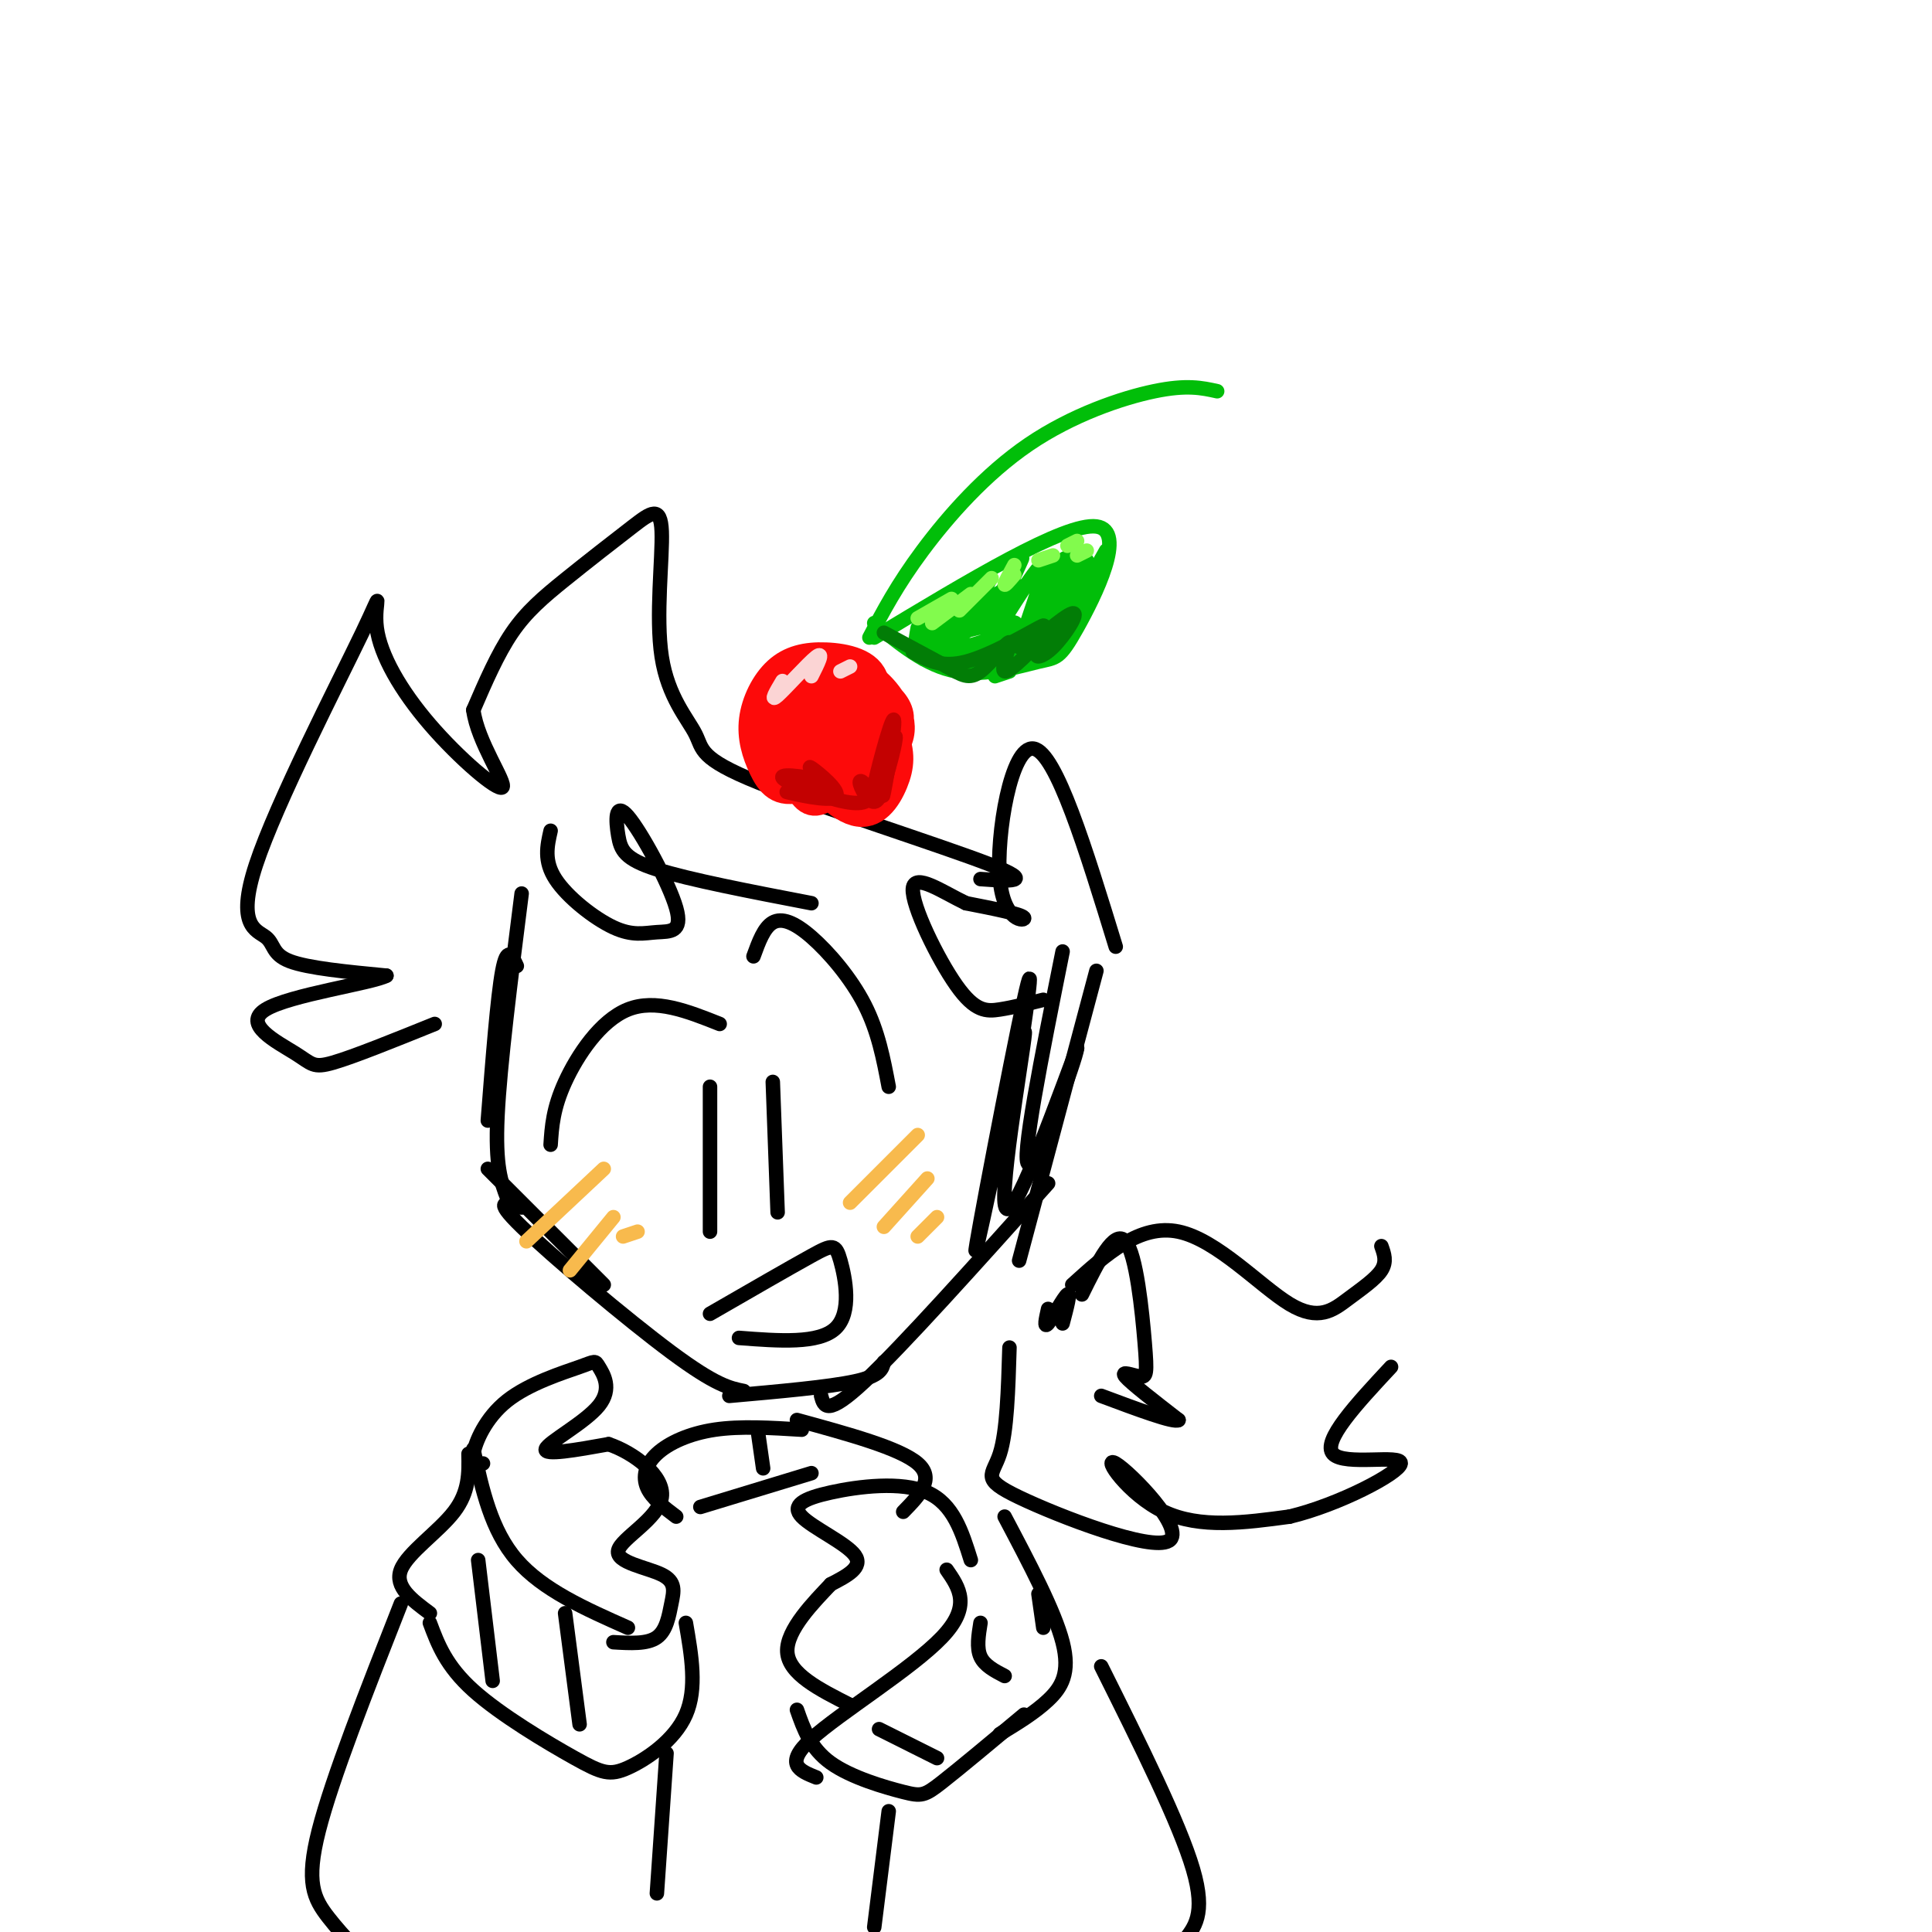 <svg viewBox='0 0 400 400' version='1.1' xmlns='http://www.w3.org/2000/svg' xmlns:xlink='http://www.w3.org/1999/xlink'><g fill='none' stroke='rgb(0,0,0)' stroke-width='3' stroke-linecap='round' stroke-linejoin='round'><path d='M107,200c-1.000,-2.167 -2.000,-4.333 -3,1c-1.000,5.333 -2.000,18.167 -3,31'/><path d='M108,185c-2.250,17.750 -4.500,35.500 -5,46c-0.500,10.500 0.750,13.750 2,17'/><path d='M101,242c0.000,0.000 24.000,24.000 24,24'/><path d='M108,250c-3.111,-1.022 -6.222,-2.044 0,4c6.222,6.044 21.778,19.156 31,26c9.222,6.844 12.111,7.422 15,8'/><path d='M151,289c10.333,-0.917 20.667,-1.833 26,-3c5.333,-1.167 5.667,-2.583 6,-4'/><path d='M170,289c0.583,2.167 1.167,4.333 9,-3c7.833,-7.333 22.917,-24.167 38,-41'/><path d='M211,261c0.000,0.000 16.000,-60.000 16,-60'/><path d='M231,196c-6.173,-20.125 -12.345,-40.250 -17,-41c-4.655,-0.750 -7.792,17.875 -7,27c0.792,9.125 5.512,8.750 5,8c-0.512,-0.750 -6.256,-1.875 -12,-3'/><path d='M200,187c-4.778,-2.270 -10.724,-6.443 -11,-3c-0.276,3.443 5.118,14.504 9,20c3.882,5.496 6.252,5.427 9,5c2.748,-0.427 5.874,-1.214 9,-2'/><path d='M210,226c2.337,-15.612 4.673,-31.225 2,-19c-2.673,12.225 -10.356,52.287 -10,52c0.356,-0.287 8.750,-40.923 10,-45c1.250,-4.077 -4.643,28.407 -4,35c0.643,6.593 7.821,-12.703 15,-32'/><path d='M223,217c-0.200,2.311 -8.200,24.089 -10,24c-1.800,-0.089 2.600,-22.044 7,-44'/><path d='M203,182c5.945,0.429 11.891,0.859 2,-3c-9.891,-3.859 -35.618,-12.005 -48,-17c-12.382,-4.995 -11.420,-6.839 -13,-10c-1.580,-3.161 -5.701,-7.638 -7,-16c-1.299,-8.362 0.224,-20.608 0,-26c-0.224,-5.392 -2.194,-3.930 -6,-1c-3.806,2.930 -9.448,7.327 -14,11c-4.552,3.673 -8.015,6.621 -11,11c-2.985,4.379 -5.493,10.190 -8,16'/><path d='M98,147c0.840,6.610 6.939,15.136 6,16c-0.939,0.864 -8.916,-5.933 -15,-13c-6.084,-7.067 -10.275,-14.403 -11,-20c-0.725,-5.597 2.016,-9.456 -3,1c-5.016,10.456 -17.788,35.225 -22,48c-4.212,12.775 0.135,13.555 2,15c1.865,1.445 1.247,3.556 5,5c3.753,1.444 11.876,2.222 20,3'/><path d='M80,202c-2.871,1.561 -20.048,3.965 -25,7c-4.952,3.035 2.321,6.702 6,9c3.679,2.298 3.766,3.228 8,2c4.234,-1.228 12.617,-4.614 21,-8'/><path d='M114,172c-0.716,3.122 -1.432,6.244 1,10c2.432,3.756 8.013,8.145 12,10c3.987,1.855 6.381,1.176 9,1c2.619,-0.176 5.464,0.152 4,-5c-1.464,-5.152 -7.238,-15.783 -10,-19c-2.762,-3.217 -2.513,0.980 -2,4c0.513,3.020 1.289,4.863 8,7c6.711,2.137 19.355,4.569 32,7'/><path d='M217,271c-0.467,2.067 -0.933,4.133 0,3c0.933,-1.133 3.267,-5.467 4,-6c0.733,-0.533 -0.133,2.733 -1,6'/><path d='M222,266c7.002,-6.338 14.003,-12.676 22,-11c7.997,1.676 16.989,11.367 23,15c6.011,3.633 9.041,1.209 12,-1c2.959,-2.209 5.845,-4.203 7,-6c1.155,-1.797 0.577,-3.399 0,-5'/><path d='M209,279c-0.258,8.703 -0.516,17.406 -2,22c-1.484,4.594 -4.193,5.079 4,9c8.193,3.921 27.289,11.278 31,9c3.711,-2.278 -7.962,-14.190 -11,-16c-3.038,-1.810 2.561,6.483 10,10c7.439,3.517 16.720,2.259 26,1'/><path d='M267,314c10.202,-2.429 22.708,-9.000 23,-11c0.292,-2.000 -11.631,0.571 -14,-2c-2.369,-2.571 4.815,-10.286 12,-18'/><path d='M224,268c3.362,-6.801 6.724,-13.601 9,-11c2.276,2.601 3.466,14.604 4,21c0.534,6.396 0.413,7.183 -1,7c-1.413,-0.183 -4.118,-1.338 -3,0c1.118,1.338 6.059,5.169 11,9'/><path d='M244,294c-0.833,0.667 -8.417,-2.167 -16,-5'/><path d='M114,237c0.244,-3.756 0.489,-7.511 3,-13c2.511,-5.489 7.289,-12.711 13,-15c5.711,-2.289 12.356,0.356 19,3'/><path d='M147,225c0.000,0.000 0.000,30.000 0,30'/><path d='M160,224c0.000,0.000 1.000,27.000 1,27'/><path d='M184,225c-1.083,-5.732 -2.167,-11.464 -5,-17c-2.833,-5.536 -7.417,-10.875 -11,-14c-3.583,-3.125 -6.167,-4.036 -8,-3c-1.833,1.036 -2.917,4.018 -4,7'/><path d='M147,272c8.286,-4.780 16.571,-9.560 21,-12c4.429,-2.440 5.000,-2.542 6,1c1.000,3.542 2.429,10.726 -1,14c-3.429,3.274 -11.714,2.637 -20,2'/><path d='M100,303c-1.208,0.200 -2.415,0.400 -2,-2c0.415,-2.400 2.453,-7.401 7,-11c4.547,-3.599 11.602,-5.796 15,-7c3.398,-1.204 3.138,-1.416 4,0c0.862,1.416 2.848,4.458 0,8c-2.848,3.542 -10.528,7.583 -11,9c-0.472,1.417 6.264,0.208 13,-1'/><path d='M126,299c5.185,1.732 11.648,6.563 11,11c-0.648,4.437 -8.406,8.482 -9,11c-0.594,2.518 5.975,3.510 9,5c3.025,1.490 2.507,3.478 2,6c-0.507,2.522 -1.002,5.578 -3,7c-1.998,1.422 -5.499,1.211 -9,1'/><path d='M97,301c0.089,3.933 0.178,7.867 -3,12c-3.178,4.133 -9.622,8.467 -11,12c-1.378,3.533 2.311,6.267 6,9'/><path d='M98,300c1.833,8.417 3.667,16.833 9,23c5.333,6.167 14.167,10.083 23,14'/><path d='M142,336c1.179,6.813 2.357,13.627 0,19c-2.357,5.373 -8.250,9.306 -12,11c-3.750,1.694 -5.356,1.148 -11,-2c-5.644,-3.148 -15.327,-8.900 -21,-14c-5.673,-5.100 -7.337,-9.550 -9,-14'/><path d='M99,323c0.000,0.000 3.000,25.000 3,25'/><path d='M117,334c0.000,0.000 3.000,23.000 3,23'/><path d='M201,323c-1.817,-5.820 -3.633,-11.640 -9,-14c-5.367,-2.360 -14.284,-1.262 -20,0c-5.716,1.262 -8.231,2.686 -6,5c2.231,2.314 9.209,5.518 11,8c1.791,2.482 -1.604,4.241 -5,6'/><path d='M172,328c-3.356,3.556 -9.244,9.444 -9,14c0.244,4.556 6.622,7.778 13,11'/><path d='M208,314c5.178,9.800 10.356,19.600 12,26c1.644,6.400 -0.244,9.400 -3,12c-2.756,2.600 -6.378,4.800 -10,7'/><path d='M196,325c2.600,3.756 5.200,7.511 -1,14c-6.200,6.489 -21.200,15.711 -27,21c-5.800,5.289 -2.400,6.644 1,8'/><path d='M165,354c1.399,3.994 2.798,7.988 7,11c4.202,3.012 11.208,5.042 15,6c3.792,0.958 4.369,0.845 8,-2c3.631,-2.845 10.315,-8.423 17,-14'/><path d='M182,358c0.000,0.000 12.000,6.000 12,6'/><path d='M203,336c-0.417,2.583 -0.833,5.167 0,7c0.833,1.833 2.917,2.917 5,4'/><path d='M215,330c0.000,0.000 1.000,7.000 1,7'/><path d='M157,297c0.000,0.000 1.000,7.000 1,7'/><path d='M165,294c10.667,2.917 21.333,5.833 25,9c3.667,3.167 0.333,6.583 -3,10'/><path d='M166,296c-6.345,-0.393 -12.690,-0.786 -18,0c-5.310,0.786 -9.583,2.750 -12,5c-2.417,2.250 -2.976,4.786 -2,7c0.976,2.214 3.488,4.107 6,6'/><path d='M145,312c0.000,0.000 23.000,-7.000 23,-7'/><path d='M83,332c-7.133,18.133 -14.267,36.267 -17,47c-2.733,10.733 -1.067,14.067 2,18c3.067,3.933 7.533,8.467 12,13'/><path d='M138,363c0.000,0.000 -2.000,29.000 -2,29'/><path d='M228,345c8.111,16.267 16.222,32.533 19,42c2.778,9.467 0.222,12.133 -2,15c-2.222,2.867 -4.111,5.933 -6,9'/><path d='M184,375c0.000,0.000 -3.000,24.000 -3,24'/></g>
<g fill='none' stroke='rgb(253,10,10)' stroke-width='6' stroke-linecap='round' stroke-linejoin='round'><path d='M172,144c-2.519,0.060 -5.039,0.120 -7,2c-1.961,1.880 -3.364,5.581 -4,8c-0.636,2.419 -0.506,3.555 2,6c2.506,2.445 7.389,6.199 12,5c4.611,-1.199 8.951,-7.352 9,-13c0.049,-5.648 -4.193,-10.792 -7,-13c-2.807,-2.208 -4.179,-1.479 -7,1c-2.821,2.479 -7.092,6.708 -8,11c-0.908,4.292 1.546,8.646 4,13'/><path d='M166,164c1.674,2.635 3.858,2.722 7,-1c3.142,-3.722 7.241,-11.255 9,-15c1.759,-3.745 1.176,-3.703 -1,-4c-2.176,-0.297 -5.946,-0.935 -9,0c-3.054,0.935 -5.392,3.441 -6,6c-0.608,2.559 0.515,5.171 1,7c0.485,1.829 0.334,2.874 3,3c2.666,0.126 8.151,-0.668 11,-2c2.849,-1.332 3.063,-3.202 2,-6c-1.063,-2.798 -3.401,-6.522 -6,-4c-2.599,2.522 -5.457,11.292 -5,14c0.457,2.708 4.228,-0.646 8,-4'/><path d='M180,158c1.471,-3.064 1.149,-8.725 0,-11c-1.149,-2.275 -3.123,-1.164 -5,1c-1.877,2.164 -3.655,5.382 -3,7c0.655,1.618 3.745,1.638 6,-1c2.255,-2.638 3.677,-7.934 1,-9c-2.677,-1.066 -9.451,2.098 -11,4c-1.549,1.902 2.129,2.544 4,1c1.871,-1.544 1.936,-5.272 2,-9'/><path d='M174,141c0.812,-1.934 1.841,-2.270 4,0c2.159,2.270 5.449,7.147 7,11c1.551,3.853 1.364,6.682 0,10c-1.364,3.318 -3.906,7.124 -8,6c-4.094,-1.124 -9.741,-7.178 -10,-13c-0.259,-5.822 4.871,-11.411 10,-17'/><path d='M177,138c-0.398,-2.439 -6.392,-0.037 -10,2c-3.608,2.037 -4.828,3.707 -6,6c-1.172,2.293 -2.294,5.208 -1,8c1.294,2.792 5.005,5.459 8,6c2.995,0.541 5.274,-1.045 8,-5c2.726,-3.955 5.901,-10.280 5,-14c-0.901,-3.720 -5.876,-4.836 -10,-5c-4.124,-0.164 -7.395,0.625 -10,3c-2.605,2.375 -4.544,6.338 -5,10c-0.456,3.662 0.569,7.024 2,10c1.431,2.976 3.266,5.564 8,4c4.734,-1.564 12.367,-7.282 20,-13'/><path d='M186,150c1.478,-4.357 -4.827,-8.749 -11,-10c-6.173,-1.251 -12.214,0.638 -15,5c-2.786,4.362 -2.317,11.196 0,15c2.317,3.804 6.483,4.577 12,3c5.517,-1.577 12.384,-5.503 14,-10c1.616,-4.497 -2.021,-9.566 -5,-12c-2.979,-2.434 -5.302,-2.232 -7,-2c-1.698,0.232 -2.771,0.495 -3,3c-0.229,2.505 0.385,7.253 1,12'/></g>
<g fill='none' stroke='rgb(195,1,1)' stroke-width='3' stroke-linecap='round' stroke-linejoin='round'><path d='M172,163c-2.614,-2.413 -5.228,-4.826 -4,-4c1.228,0.826 6.298,4.892 5,6c-1.298,1.108 -8.965,-0.740 -10,-1c-1.035,-0.260 4.561,1.069 7,1c2.439,-0.069 1.719,-1.534 1,-3'/><path d='M171,162c-2.580,-1.012 -9.530,-2.041 -9,-1c0.530,1.041 8.540,4.152 13,5c4.460,0.848 5.371,-0.566 5,-2c-0.371,-1.434 -2.023,-2.886 -2,-2c0.023,0.886 1.721,4.110 3,4c1.279,-0.110 2.140,-3.555 3,-7'/><path d='M184,159c1.008,-3.348 2.027,-8.218 1,-6c-1.027,2.218 -4.100,11.522 -4,10c0.100,-1.522 3.373,-13.871 4,-14c0.627,-0.129 -1.392,11.963 -2,15c-0.608,3.037 0.196,-2.982 1,-9'/><path d='M184,155c-0.167,-0.333 -1.083,3.333 -2,7'/></g>
<g fill='none' stroke='rgb(251,212,212)' stroke-width='3' stroke-linecap='round' stroke-linejoin='round'><path d='M162,141c-1.333,2.244 -2.667,4.489 -1,3c1.667,-1.489 6.333,-6.711 8,-8c1.667,-1.289 0.333,1.356 -1,4'/><path d='M174,139c0.000,0.000 2.000,-1.000 2,-1'/></g>
<g fill='none' stroke='rgb(1,190,9)' stroke-width='3' stroke-linecap='round' stroke-linejoin='round'><path d='M180,132c2.857,-5.446 5.714,-10.893 11,-18c5.286,-7.107 13.000,-15.875 22,-22c9.000,-6.125 19.286,-9.607 26,-11c6.714,-1.393 9.857,-0.696 13,0'/><path d='M181,132c19.761,-11.919 39.522,-23.837 46,-23c6.478,0.837 -0.325,14.431 -4,21c-3.675,6.569 -4.220,6.115 -8,7c-3.780,0.885 -10.794,3.110 -17,2c-6.206,-1.110 -11.603,-5.555 -17,-10'/><path d='M190,130c-0.549,3.098 -1.098,6.196 1,4c2.098,-2.196 6.843,-9.685 7,-10c0.157,-0.315 -4.276,6.543 -6,10c-1.724,3.457 -0.741,3.514 3,-1c3.741,-4.514 10.238,-13.600 10,-13c-0.238,0.600 -7.211,10.886 -8,13c-0.789,2.114 4.605,-3.943 10,-10'/><path d='M207,123c3.114,-4.333 5.900,-10.165 4,-6c-1.900,4.165 -8.487,18.329 -7,17c1.487,-1.329 11.048,-18.150 12,-17c0.952,1.150 -6.705,20.271 -6,21c0.705,0.729 9.773,-16.935 12,-22c2.227,-5.065 -2.386,2.467 -7,10'/><path d='M215,126c1.705,-1.573 9.467,-10.504 10,-10c0.533,0.504 -6.164,10.443 -8,14c-1.836,3.557 1.190,0.730 4,-3c2.810,-3.730 5.405,-8.365 8,-13'/><path d='M209,139c0.000,0.000 -3.000,1.000 -3,1'/><path d='M205,136c3.750,-2.571 7.500,-5.143 6,-5c-1.500,0.143 -8.250,3.000 -8,4c0.250,1.000 7.500,0.143 7,0c-0.500,-0.143 -8.750,0.429 -17,1'/><path d='M193,136c-0.104,-0.469 8.136,-2.140 13,-4c4.864,-1.860 6.353,-3.907 1,-3c-5.353,0.907 -17.548,4.769 -16,3c1.548,-1.769 16.840,-9.169 18,-10c1.160,-0.831 -11.811,4.905 -16,7c-4.189,2.095 0.406,0.547 5,-1'/><path d='M198,128c5.982,-2.643 18.437,-8.750 22,-11c3.563,-2.250 -1.766,-0.644 -3,1c-1.234,1.644 1.628,3.327 3,2c1.372,-1.327 1.254,-5.665 0,-4c-1.254,1.665 -3.644,9.333 -4,11c-0.356,1.667 1.322,-2.666 3,-7'/><path d='M219,120c1.369,-2.774 3.292,-6.208 3,-6c-0.292,0.208 -2.798,4.060 -3,6c-0.202,1.940 1.899,1.970 4,2'/></g>
<g fill='none' stroke='rgb(2,125,6)' stroke-width='3' stroke-linecap='round' stroke-linejoin='round'><path d='M183,131c0.000,0.000 13.000,7.000 13,7'/><path d='M196,138c3.185,1.797 4.648,2.791 7,1c2.352,-1.791 5.595,-6.367 6,-6c0.405,0.367 -2.027,5.676 -1,6c1.027,0.324 5.514,-4.338 10,-9'/><path d='M218,130c-0.176,0.043 -5.616,4.649 -5,4c0.616,-0.649 7.286,-6.555 9,-7c1.714,-0.445 -1.530,4.572 -4,7c-2.470,2.428 -4.165,2.269 -3,1c1.165,-1.269 5.190,-3.648 5,-4c-0.190,-0.352 -4.595,1.324 -9,3'/><path d='M213,132c2.267,-1.667 4.533,-3.333 2,-2c-2.533,1.333 -9.867,5.667 -15,7c-5.133,1.333 -8.067,-0.333 -11,-2'/></g>
<g fill='none' stroke='rgb(130,251,77)' stroke-width='3' stroke-linecap='round' stroke-linejoin='round'><path d='M190,128c0.000,0.000 7.000,-4.000 7,-4'/><path d='M193,129c0.000,0.000 8.000,-6.000 8,-6'/><path d='M201,124c-1.556,1.556 -3.111,3.111 -2,2c1.111,-1.111 4.889,-4.889 6,-6c1.111,-1.111 -0.444,0.444 -2,2'/><path d='M210,117c-1.000,1.833 -2.000,3.667 -2,4c0.000,0.333 1.000,-0.833 2,-2'/><path d='M215,116c0.000,0.000 3.000,-1.000 3,-1'/><path d='M221,113c0.000,0.000 2.000,-1.000 2,-1'/><path d='M225,114c0.000,0.000 -2.000,1.000 -2,1'/></g>
<g fill='none' stroke='rgb(248,186,77)' stroke-width='3' stroke-linecap='round' stroke-linejoin='round'><path d='M176,249c0.000,0.000 14.000,-14.000 14,-14'/><path d='M183,254c0.000,0.000 9.000,-10.000 9,-10'/><path d='M190,256c0.000,0.000 4.000,-4.000 4,-4'/><path d='M109,257c0.000,0.000 16.000,-15.000 16,-15'/><path d='M118,263c0.000,0.000 9.000,-11.000 9,-11'/><path d='M129,256c0.000,0.000 3.000,-1.000 3,-1'/></g>
</svg>